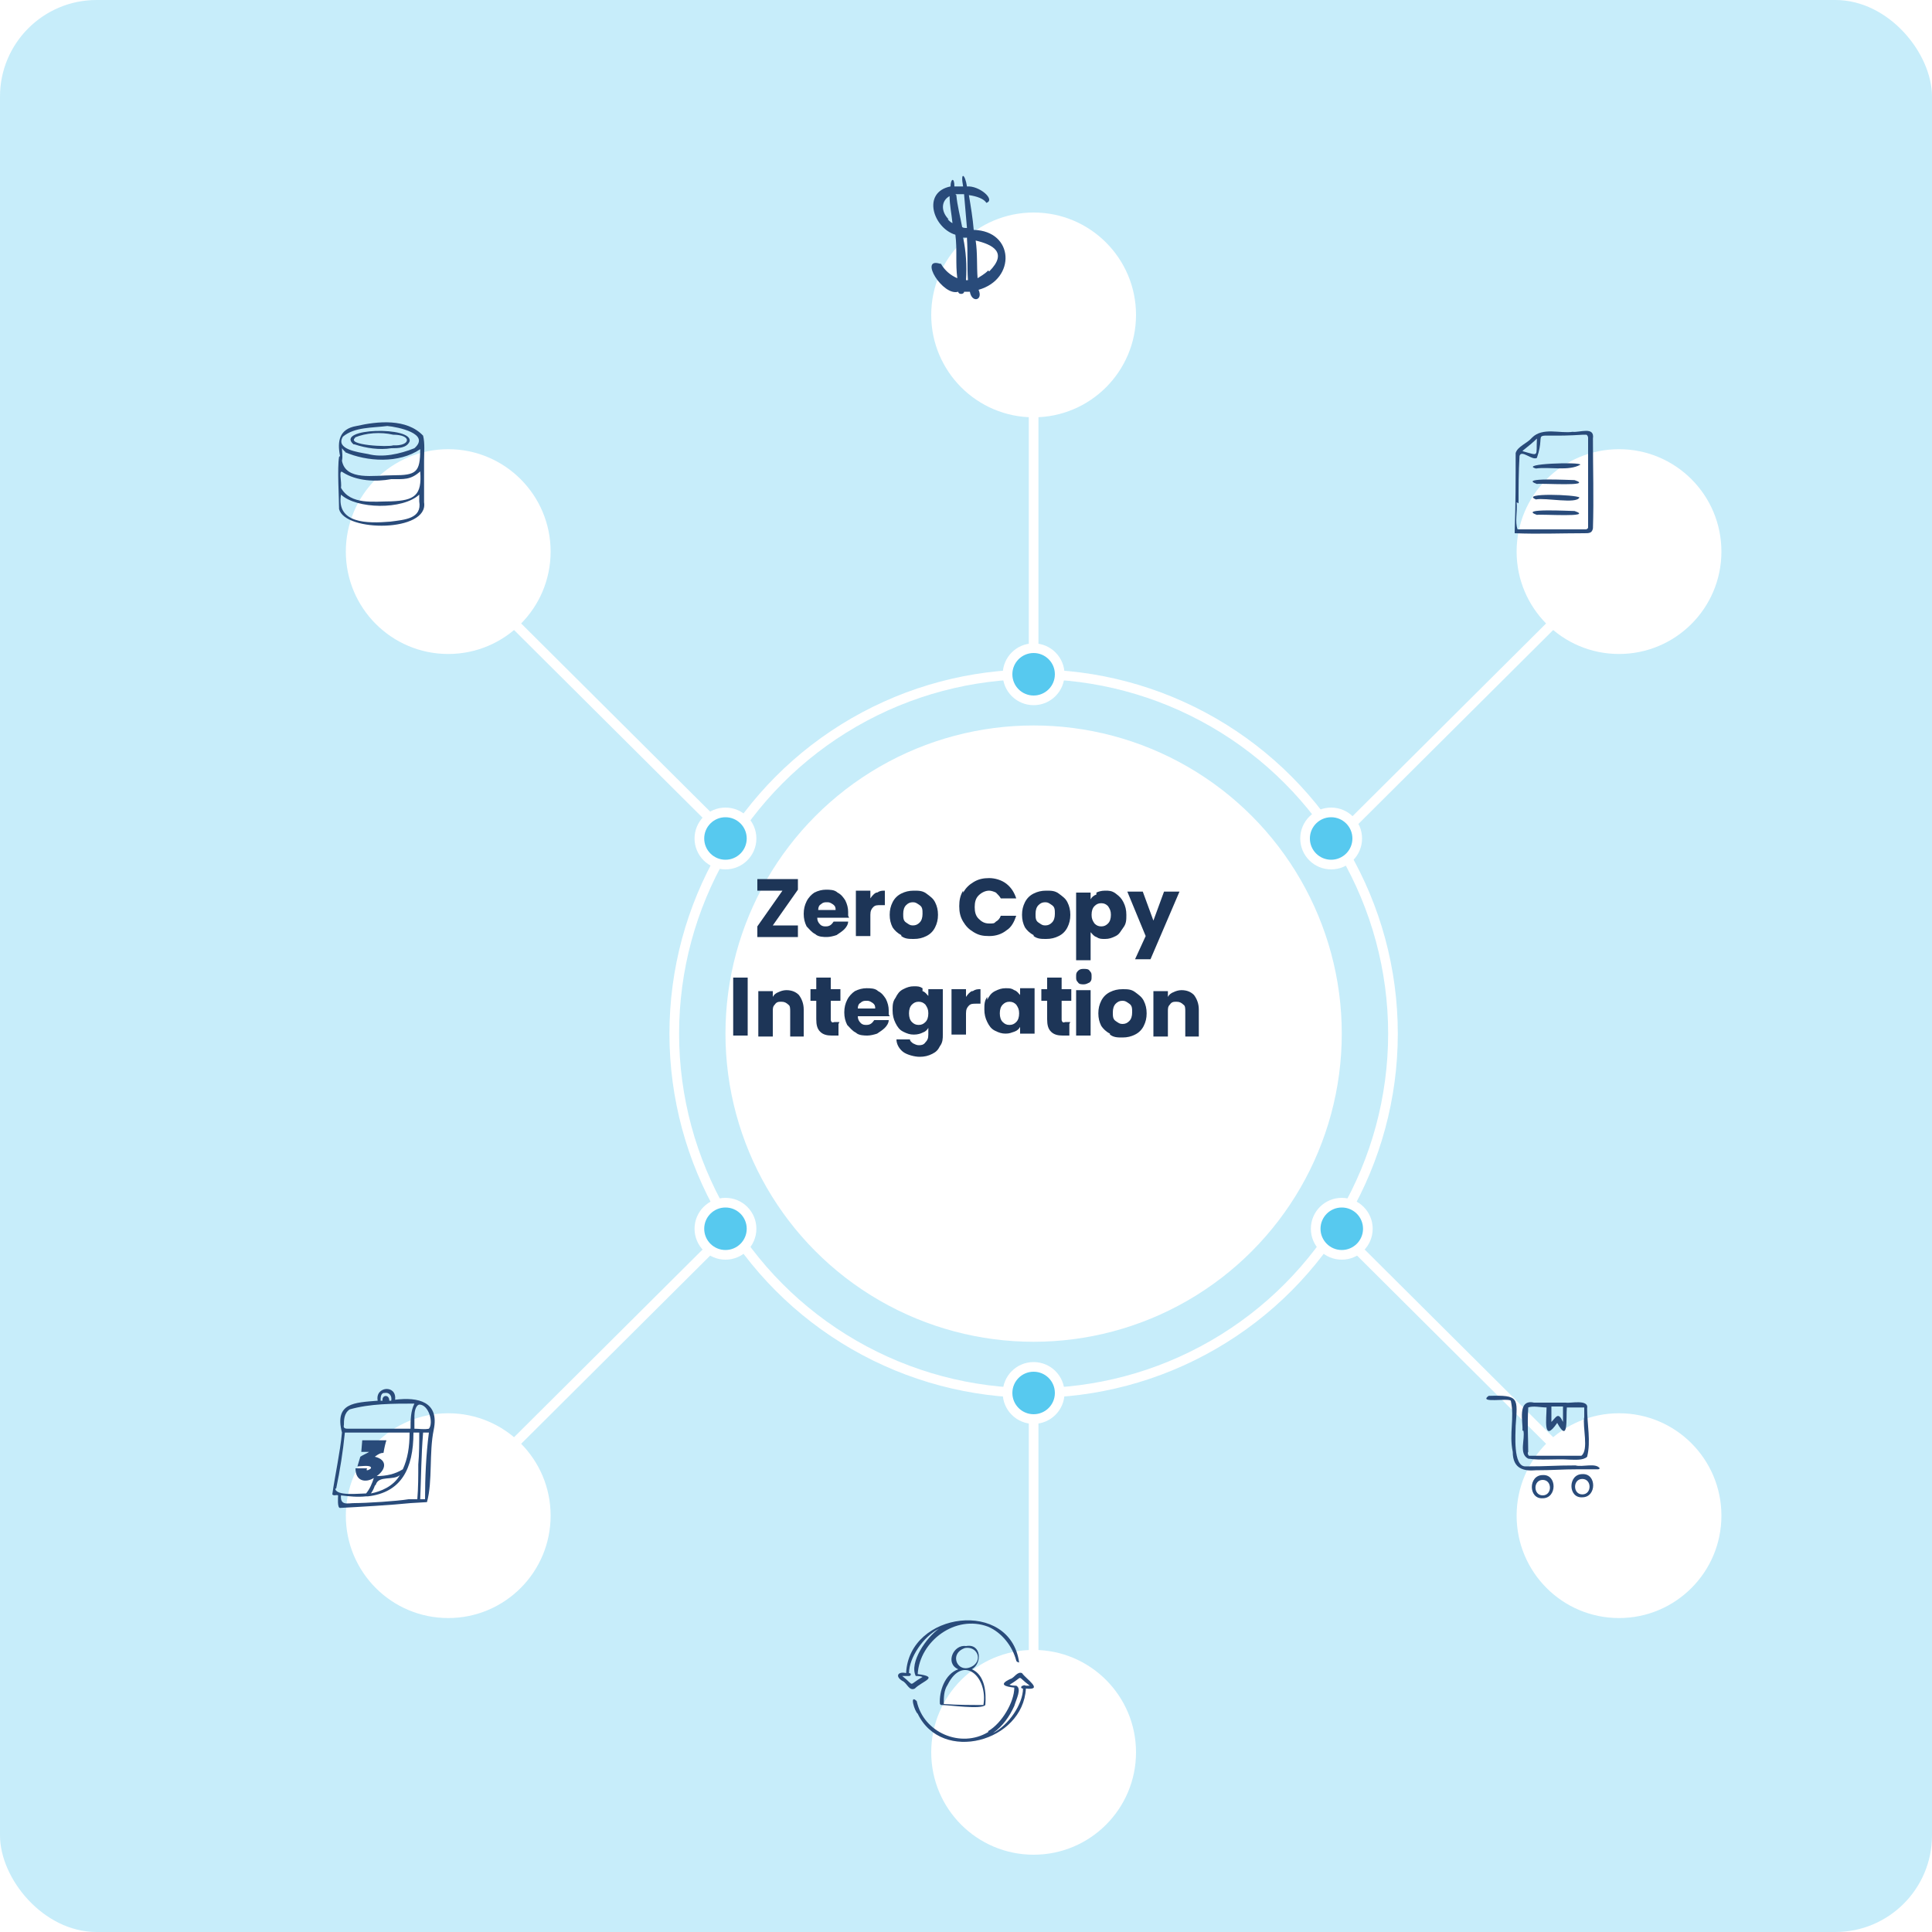 <?xml version="1.0" encoding="UTF-8"?><svg id="Layer_1" xmlns="http://www.w3.org/2000/svg" xmlns:xlink="http://www.w3.org/1999/xlink" viewBox="0 0 200 200"><defs><style>.cls-1{filter:url(#drop-shadow-2);}.cls-2{fill:#294b7a;}.cls-3{fill:#fff;}.cls-4{fill:none;}.cls-4,.cls-5{stroke:#fff;stroke-miterlimit:10;}.cls-5{fill:#57c9ef;}.cls-6{fill:#c7edfa;}.cls-7{fill:#1d3557;}</style><filter id="drop-shadow-2" filterUnits="userSpaceOnUse"><feOffset dx="7" dy="7"/><feGaussianBlur result="blur" stdDeviation="5"/><feFlood flood-color="#000" flood-opacity=".2"/><feComposite in2="blur" operator="in"/><feComposite in="SourceGraphic"/></filter></defs><rect class="cls-6" y="0" width="200" height="200" rx="10" ry="10"/><g class="cls-1"><circle class="cls-3" cx="100" cy="100" r="31.9"/><circle class="cls-4" cx="100" cy="100" r="37.2"/><line class="cls-4" x1="100" y1="62.8" x2="100" y2="30.9"/><line class="cls-4" x1="100" y1="169.1" x2="100" y2="137.2"/><line class="cls-4" x1="153.8" y1="142.5" x2="131.2" y2="120"/><line class="cls-4" x1="46.2" y1="142.5" x2="68.8" y2="120"/><line class="cls-4" x1="153.8" y1="57.5" x2="131.2" y2="80"/><line class="cls-4" x1="46.2" y1="57.5" x2="68.8" y2="80"/><circle class="cls-3" cx="100" cy="25.6" r="10.6"/><circle class="cls-3" cx="160.6" cy="50.1" r="10.6"/><circle class="cls-3" cx="39.4" cy="50.1" r="10.6"/><circle class="cls-3" cx="160.6" cy="149.9" r="10.6"/><circle class="cls-3" cx="39.4" cy="149.9" r="10.6"/><circle class="cls-3" cx="100" cy="174.4" r="10.6"/><circle class="cls-5" cx="130.8" cy="79.8" r="2.7"/><circle class="cls-5" cx="100" cy="62.8" r="2.7"/><circle class="cls-5" cx="68.1" cy="79.8" r="2.7"/><circle class="cls-5" cx="68.1" cy="120.2" r="2.7"/><circle class="cls-5" cx="131.9" cy="120.2" r="2.7"/><circle class="cls-5" cx="100" cy="137.2" r="2.7"/></g><path class="cls-7" d="M80,95.8h2.6v1.2h-4.2v-1.1l2.6-3.7h-2.6v-1.2h4.2v1.1l-2.6,3.7Z"/><path class="cls-7" d="M87.9,95h-3.3c0,.3.1.5.3.7.2.2.4.2.6.2.4,0,.6-.2.8-.5h1.5c0,.3-.2.6-.4.8-.2.2-.5.4-.8.6-.3.1-.7.2-1,.2s-.9,0-1.2-.3c-.4-.2-.6-.5-.9-.8-.2-.4-.3-.8-.3-1.3s.1-.9.3-1.3c.2-.4.5-.7.8-.9.4-.2.8-.3,1.2-.3s.9,0,1.2.3c.4.2.6.5.8.8.2.4.3.8.3,1.2s0,.3,0,.4ZM86.5,94.2c0-.2,0-.4-.3-.6s-.4-.2-.6-.2-.4,0-.6.2c-.2.1-.3.3-.3.6h1.8Z"/><path class="cls-7" d="M90.8,92.4c.3-.2.5-.2.8-.2v1.5h-.4c-.4,0-.6,0-.8.2-.2.2-.3.4-.3.8v2.2h-1.5v-4.7h1.5v.8c.2-.3.4-.5.6-.6Z"/><path class="cls-7" d="M93.3,96.8c-.4-.2-.7-.5-.9-.8-.2-.4-.3-.8-.3-1.3s.1-.9.3-1.3.5-.7.9-.9.8-.3,1.3-.3.9,0,1.3.3.7.5.9.9c.2.4.3.8.3,1.3s-.1.9-.3,1.3c-.2.4-.5.7-.9.9s-.8.3-1.3.3-.9,0-1.3-.3ZM95.2,95.5c.2-.2.3-.5.3-.9s0-.7-.3-.9-.4-.3-.7-.3-.5.1-.7.3-.3.5-.3.9,0,.7.3.9.4.3.7.3.5-.1.7-.3Z"/><path class="cls-7" d="M99.7,92.4c.3-.5.6-.8,1.1-1.1.5-.3,1-.4,1.6-.4s1.3.2,1.8.6.8.9,1,1.5h-1.6c-.1-.2-.3-.4-.5-.6-.2-.1-.5-.2-.7-.2-.4,0-.8.2-1.1.5-.3.3-.4.7-.4,1.2s.1.9.4,1.2c.3.3.6.5,1.1.5s.5,0,.7-.2c.2-.1.4-.3.5-.6h1.6c-.2.6-.5,1.2-1,1.5-.5.4-1.1.6-1.8.6s-1.1-.1-1.6-.4c-.5-.3-.8-.6-1.1-1.1s-.4-1-.4-1.6.1-1.1.4-1.6Z"/><path class="cls-7" d="M107,96.8c-.4-.2-.7-.5-.9-.8-.2-.4-.3-.8-.3-1.3s.1-.9.3-1.3.5-.7.9-.9.8-.3,1.3-.3.9,0,1.3.3.7.5.9.9c.2.4.3.8.3,1.3s-.1.9-.3,1.3c-.2.4-.5.7-.9.9s-.8.3-1.3.3-.9,0-1.3-.3ZM108.9,95.5c.2-.2.3-.5.3-.9s0-.7-.3-.9-.4-.3-.7-.3-.5.1-.7.3-.3.5-.3.9,0,.7.3.9.4.3.7.3.5-.1.7-.3Z"/><path class="cls-7" d="M113.5,92.4c.2-.1.5-.2.9-.2s.7,0,1.1.3.6.5.8.9c.2.4.3.8.3,1.3s0,.9-.3,1.3-.4.7-.8.9-.7.3-1.1.3-.6,0-.9-.2c-.3-.1-.4-.3-.6-.5v2.9h-1.5v-7h1.5v.7c.1-.2.3-.4.6-.5ZM114.7,93.8c-.2-.2-.4-.3-.7-.3s-.5.1-.7.3c-.2.2-.3.5-.3.9s.1.6.3.9c.2.2.4.3.7.3s.5-.1.7-.3c.2-.2.3-.5.3-.9s-.1-.6-.3-.9Z"/><path class="cls-7" d="M122.1,92.3l-3,7h-1.6l1.1-2.4-1.9-4.6h1.6l1.1,3,1.1-3h1.6Z"/><path class="cls-7" d="M77.4,101.2v6h-1.5v-6h1.5Z"/><path class="cls-7" d="M82.7,103c.3.4.5.9.5,1.5v2.8h-1.4v-2.6c0-.3,0-.6-.2-.7-.2-.2-.4-.3-.7-.3s-.5,0-.7.3c-.2.2-.2.4-.2.7v2.6h-1.5v-4.7h1.5v.6c.1-.2.3-.4.6-.5.2-.1.5-.2.8-.2.6,0,1,.2,1.3.5Z"/><path class="cls-7" d="M86.8,106v1.2h-.7c-.5,0-.9-.1-1.2-.4-.3-.3-.4-.7-.4-1.3v-1.9h-.6v-1.2h.6v-1.2h1.5v1.2h1v1.2h-1v1.9c0,.1,0,.2.1.3s.2,0,.3,0h.5Z"/><path class="cls-7" d="M92.1,105.2h-3.3c0,.3.1.5.3.7.2.2.4.2.6.2.4,0,.6-.2.8-.5h1.5c0,.3-.2.6-.4.8-.2.2-.5.4-.8.6-.3.1-.7.2-1,.2s-.9,0-1.2-.3c-.4-.2-.6-.5-.9-.8-.2-.4-.3-.8-.3-1.3s.1-.9.3-1.3c.2-.4.5-.7.8-.9.4-.2.8-.3,1.2-.3s.9,0,1.2.3c.4.2.6.5.8.8.2.4.3.8.3,1.2s0,.3,0,.4ZM90.6,104.4c0-.2,0-.4-.3-.6s-.4-.2-.6-.2-.4,0-.6.2c-.2.1-.3.3-.3.6h1.8Z"/><path class="cls-7" d="M95.5,102.6c.3.1.4.3.6.5v-.7h1.5v4.7c0,.4,0,.8-.3,1.2-.2.4-.4.6-.8.8-.4.2-.8.3-1.3.3s-1.3-.2-1.7-.5c-.4-.3-.7-.8-.7-1.3h1.4c0,.2.2.3.3.4.2.1.4.2.6.2s.5,0,.7-.3c.2-.2.3-.4.3-.8v-.7c-.1.2-.3.4-.6.5-.2.1-.5.2-.9.2s-.7-.1-1.1-.3-.6-.5-.8-.9-.3-.8-.3-1.3,0-.9.3-1.3c.2-.4.4-.7.8-.9s.7-.3,1.1-.3.6,0,.9.2ZM95.8,104c-.2-.2-.4-.3-.7-.3s-.5.1-.7.3-.3.5-.3.9.1.7.3.9c.2.2.4.3.7.3s.5-.1.7-.3c.2-.2.3-.5.3-.9s-.1-.6-.3-.9Z"/><path class="cls-7" d="M100.7,102.6c.3-.2.5-.2.8-.2v1.5h-.4c-.4,0-.6,0-.8.2-.2.2-.3.4-.3.8v2.2h-1.5v-4.7h1.5v.8c.2-.3.4-.5.6-.6Z"/><path class="cls-7" d="M102.2,103.5c.2-.4.4-.7.8-.9s.7-.3,1.1-.3.6,0,.9.2c.3.1.4.3.6.5v-.7h1.5v4.7h-1.5v-.7c-.1.2-.3.4-.6.5-.3.1-.5.2-.9.2s-.7-.1-1.1-.3-.6-.5-.8-.9-.3-.8-.3-1.3,0-.9.3-1.3ZM105.2,104c-.2-.2-.4-.3-.7-.3s-.5.1-.7.3-.3.5-.3.9.1.7.3.9c.2.2.4.3.7.3s.5-.1.7-.3c.2-.2.3-.5.3-.9s-.1-.6-.3-.9Z"/><path class="cls-7" d="M110.7,106v1.2h-.7c-.5,0-.9-.1-1.2-.4-.3-.3-.4-.7-.4-1.3v-1.9h-.6v-1.2h.6v-1.2h1.5v1.2h1v1.2h-1v1.9c0,.1,0,.2.1.3s.2,0,.3,0h.5Z"/><path class="cls-7" d="M111.6,101.7c-.2-.2-.2-.3-.2-.6s0-.4.2-.6.4-.2.6-.2.5,0,.6.2c.2.2.2.3.2.6s0,.4-.2.6c-.2.1-.4.2-.6.2s-.5,0-.6-.2ZM112.9,102.5v4.7h-1.5v-4.7h1.5Z"/><path class="cls-7" d="M114.9,107c-.4-.2-.7-.5-.9-.8-.2-.4-.3-.8-.3-1.3s.1-.9.3-1.3.5-.7.9-.9.8-.3,1.3-.3.9,0,1.3.3.7.5.9.9c.2.4.3.8.3,1.3s-.1.9-.3,1.3c-.2.4-.5.7-.9.9s-.8.3-1.3.3-.9,0-1.3-.3ZM116.9,105.7c.2-.2.3-.5.3-.9s0-.7-.3-.9-.4-.3-.7-.3-.5.1-.7.3-.3.5-.3.9,0,.7.3.9.4.3.7.3.5-.1.7-.3Z"/><path class="cls-7" d="M123.6,103c.3.4.5.9.5,1.5v2.8h-1.4v-2.6c0-.3,0-.6-.2-.7-.2-.2-.4-.3-.7-.3s-.5,0-.7.3c-.2.2-.2.4-.2.7v2.6h-1.5v-4.7h1.5v.6c.1-.2.3-.4.6-.5.2-.1.5-.2.8-.2.6,0,1,.2,1.3.5Z"/><path class="cls-2" d="M97.3,27.3c-2.2-.7.3,3.4,1.9,2.9,0,.3.6.3.6,0,.2,0,.4,0,.6,0,.2,1.2,1.4.9.9-.2,3.9-1.1,3.7-6.1-.5-6.2-.1-1.2-.3-2.4-.5-3.6.8.1,1.6.4,1.8.8,1-.3-.7-1.8-2-1.7-.2-1.3-.7-1.6-.4,0-.3,0-.6,0-.9,0,0-1-.4-.8-.4,0-3,.6-1.8,4.3.5,5,.2,1.5,0,3,.2,4.5-.7-.3-1.3-.8-1.7-1.5ZM102.3,28c-.4.4-.8.6-1.1.8-.1-1.3,0-2.6-.2-3.9,1.7.4,3.4,1.2,1.4,3.2ZM98.2,22.7c-.8-.8-.8-1.9.1-2.4,0,.9.2,1.8.3,2.8-.2-.1-.3-.2-.5-.4ZM100.1,24.7c.1,1.5,0,2.8.1,4.3,0,0-.2,0-.2,0,.1-1.5,0-3-.3-4.4.1,0,.3,0,.4,0ZM98.9,20.1c.2,0,.5,0,.9,0,.1,1.2.2,2.3.3,3.5-.2,0-.4,0-.5-.1-.2-1.1-.5-2.2-.6-3.3Z"/><path class="cls-2" d="M156.8,55.2c2.4.1,4.8,0,7.2,0,.5,0,.8,0,.9-.5.1-3.1,0-6.2,0-9.3.2-1.3-1.4-.6-2.1-.7-1.3.2-3.1-.5-4.2.6-.5.6-1.5.9-1.7,1.6,0,2.7,0,5.4-.1,8.1,0,0,0,0,0,0,0,0,0,0,0,.1,0,0,0,0,0,.1ZM157.7,46.6c.5-.4,1-.8,1.4-1.2-.1,1.9.3,1.8-1.5,1.3h0ZM157.2,52.1c0-1.7,0-3.2.1-4.9.2-.7,1.3.5,1.8.2,1.1-3.2-1.3-2,4.8-2.4,0,0,0,0,0,0,0,0,.1,0,.1,0,0,0,.2,0,.2,0,.1,0,.2.2.2.3,0,1,0,2.1,0,3.1,0,2,0,4.1,0,6.1,0,.2,0,.2-.2.3-2.4,0-4.7,0-7.1,0-.3-.8,0-1.8-.1-2.8Z"/><path class="cls-2" d="M159,48.5c1.4-.2,3.4.3,4.6-.4,0-.3-6.4-.1-4.6.4Z"/><path class="cls-2" d="M159,51.7c1-.2,4.2.5,4.5-.2-.3-.3-6.2-.5-4.5.2Z"/><path class="cls-2" d="M163,52.9c-.5,0-5.9-.3-3.9.4.4-.1,6,.3,3.9-.4Z"/><path class="cls-2" d="M163,49.7c-.5,0-5.9-.3-3.9.4.4-.1,6,.3,3.9-.4Z"/><path class="cls-2" d="M36.7,46c1.2.4,2.6.6,3.8.4.7,0,1.6,0,1.9-.7.4-1.6-7.8-1.4-5.8.3ZM36.7,45.3c1.2-.5,2.7-.6,4-.3,2,0,1.8,1.2,0,1.1-.4.2-5,0-3.9-.8Z"/><path class="cls-2" d="M35.1,47.3c-.2,1.2,0,4.2,0,5.4.6,2.4,9.3,2.4,8.8-.7,0-1.4,0-2.8,0-4.3,0-.8.1-1.8-.1-2.6-1.7-1.8-4.7-1.5-6.9-1-1.8.3-2,1.6-1.7,3.1ZM43.4,51.9c.3,1.8-1.5,1.9-3,2.1-2.4.2-5.6.2-5.1-2.8,1.6,1.5,6.4,1.6,8.1,0,0,.2,0,.4,0,.6ZM35.5,45.2c1.2-1,3-.9,4.6-1.1,1.1.1,4.5.8,2.8,2.3-1.5.6-3.3,1-4.8.6-1.1-.2-3.4-.5-2.6-1.8ZM35.7,46.8c2.3,1,5.6,1.2,7.8-.3,0,2.4-.4,2.7-2.8,2.7-2,0-4.9.6-5.3-1.5.1-.5,0-.9,0-1.3,0,0,.3.4.4.4ZM35.5,48.9c1.4.9,3.4,1,5,.7,1.3,0,2,.1,3-.8.2,2.5-.6,3-3,3.1-1.8,0-4.2.4-5.2-1.4.1-.6-.3-2,.2-1.6Z"/><path class="cls-2" d="M34.4,154.7c.2.2.4,0,.6.1,0,.2-.1,1.3.2,1.3,1.9-.1,5.4-.3,7.3-.5,0,0,1.7-.1,1.7-.1.6-2.2.2-5.1.7-7.5.6-2.9-1.6-3.4-4-3.1.2-1.6-2.1-1.4-1.8.1-2.4.2-4.5.2-3.7,3.3-.2,2.1-.7,4.3-1,6.4ZM43.3,151.6c0,1.2,0,2.4-.1,3.6,0,0-.8,0-.9,0h0c-1.2.2-4.4.4-5.6.4-.7,0-1.5.3-1.4-.8.8.1,1.7.2,2.6.1,0,0,.2,0,.2,0,3.4-.4,4.7-2.8,4.7-6.6.2,0,.4,0,.6,0,0,1.1,0,2.2-.1,3.3ZM38.9,153.7h0c.3-1,1.8-.4,2.5-1-.7,1.2-2,1.7-3,1.9.2-.3.3-.5.4-.8h0ZM44,155.2h-.5c.1-2.3.1-4.5.3-6.9.2,0,.4,0,.6,0-.3,2.3-.4,4.7-.4,6.9ZM42.9,146.6c0-.4.1-1.1.5-1.2,1,0,1.5,1.9,1,2.5-.5.1-1,0-1.5,0,0-.5,0-.9,0-1.3ZM39.8,144.2c.5-.1.8.3.7.8,0,0-.1,0-.2,0,0-.7-.8-.6-.7,0,0,0-.1,0-.2,0,0-.3,0-.7.3-.8ZM35.6,147.6c0-.6,0-1.3.6-1.7,2.1-.6,4.5-.6,6.7-.6-.4.8-.4,1.7-.4,2.6-2.1,0-4.2,0-6.4,0-.3,0-.6,0-.5-.4ZM34.8,154.1c.4-1.9.7-3.8.9-5.8,2.2,0,4.6,0,6.7,0,0,1.5-.2,2.7-.7,3.8-.8.5-1.7.7-2.7.7,1-.7,1.1-1.7-.2-2,.4-.3.6-.4.9-.4.1-.6.2-1,.3-1.3h-2.5c0,0-.1,1.2-.1,1.2.3,0,.5,0,.8,0-.3.2-.6.3-.9.5l-.3,1c.4,0,1.5-.2,1.4.2-.1.1-.6.4-.4,0h-1.2c0,1.4,1.1,1.5,1.9,1-.2.6-.4,1.1-.8,1.6-.7,0-3.1.3-3.2-.5Z"/><path class="cls-2" d="M165.6,152c-.4-.6-1.8-.1-2.5-.3-2.3,0-2.7.1-5.2.1-1.3,0-1-3.4-1-4.2.2-2.9.4-3.2-2.8-3.1-1.1.8,2,.2,2.3.5.4,1.8-.2,3.4.2,5.3,0,1.8,1.2,2,2.4,1.9,1.8,0,2.6-.1,4.4-.1.7,0,1.4,0,2,0,.1,0,.2,0,.2-.2Z"/><path class="cls-2" d="M157.7,148.1c.2.9-.5,2.4.5,2.9,1.3.2,2.8,0,4.3.1.5,0,1.4.1,1.8-.3.4-1.6,0-3.3,0-5,.2-1-1.8-.5-2.2-.6h0c-1.1,0-2.3,0-3.3,0-1.8-.4-1.1,2.1-1.2,2.9ZM160.5,145.6c.3,0,.9,0,1.3,0,0,.5,0,1.2,0,1.6-.5-1.1-.7-.5-1.2,0,0-.4,0-1.3,0-1.7ZM158.2,145.7c.5-.2,1.3,0,1.9,0,0,1.1-.4,3.8,1.1,1.6,1.2,2.2.9-.5,1-1.6.3,0,1.3,0,1.8,0,0,.2,0,.9,0,1-.2,1,.5,3.4-.3,4-1.8,0-3.8,0-5.4,0-.1,0-.2-.3-.1-.4,0-1.5-.1-2.8,0-4.5Z"/><path class="cls-2" d="M159.7,152.7c-1.5,0-1.5,2.5,0,2.4,1.5,0,1.5-2.5,0-2.4ZM159.7,154.8c-1,0-1-1.6,0-1.6,1,0,1,1.6,0,1.6Z"/><path class="cls-2" d="M163.8,152.6c-1.5,0-1.5,2.5,0,2.4,1.5,0,1.5-2.5,0-2.4ZM163.8,154.7c-1,0-1-1.6,0-1.6,1,0,1,1.6,0,1.6Z"/><path class="cls-2" d="M97.4,176.5s0,0,0,0c.9,0,4.2.5,4.6,0,.1-1.2,0-3.1-1.4-3.7,1.1-.6,1-2.7-.6-2.4-1.3-.2-2.2,1.8-.8,2.4-1.4.5-2,2.3-1.9,3.6h0s0,0,0,0ZM99.9,170.6c1.2-.2,1.8,1.1.9,1.8-1.6,1.1-2.7-1.2-.9-1.8ZM98.1,174.4c1.6-3.2,4.2-.8,3.7,2.1-1.4,0-2.6,0-4.1-.1,0-.7,0-1.4.4-2Z"/><path class="cls-2" d="M93.4,174c.5.2.7,1.1,1.3.8.8-.8,2.6-1.2.3-1.5.2-3.4,3.9-6.2,7.3-4.9h0c0,0,0,0,0,0,1.4.6,2.5,2,2.9,3.5,0,.1.2.2.3.2-.9-6.6-11.4-5.3-11.7,1.1-.8-.2-1.2.3-.4.8ZM93.8,173.5c0,0,.2,0,.3,0,.2,0,.3-.3,0-.3,0-1.6,1.5-3.8,3.1-4.6-1.3.9-3.1,3.5-2.4,4.9.2,0,.5,0,.7.1-1.6.9-.7,1-2.1-.1.1,0,.3,0,.4,0Z"/><path class="cls-2" d="M102.3,179.3c-2.8,1.7-6.7.1-7.4-3.2-.8-.8-.2,1.1.1,1.3,2.5,5.2,10.9,2.9,11.2-2.6,1.9.2,0-1-.4-1.6-.5-.2-.8.5-1.2.6-1.3.6-.5.8.4.9,0,1.5-1.3,3.7-2.7,4.5ZM105,176.6c.2-.7.8-1.8.2-2.1-.2,0-.5,0-.7-.1,1.6-.9.6-1,2.1.1-.1,0-.3,0-.4,0,0,0-.2-.1-.3,0-.2,0-.3.3,0,.3,0,1.6-1.5,3.8-3.1,4.6,1-.7,1.7-1.7,2.2-2.8Z"/></svg>